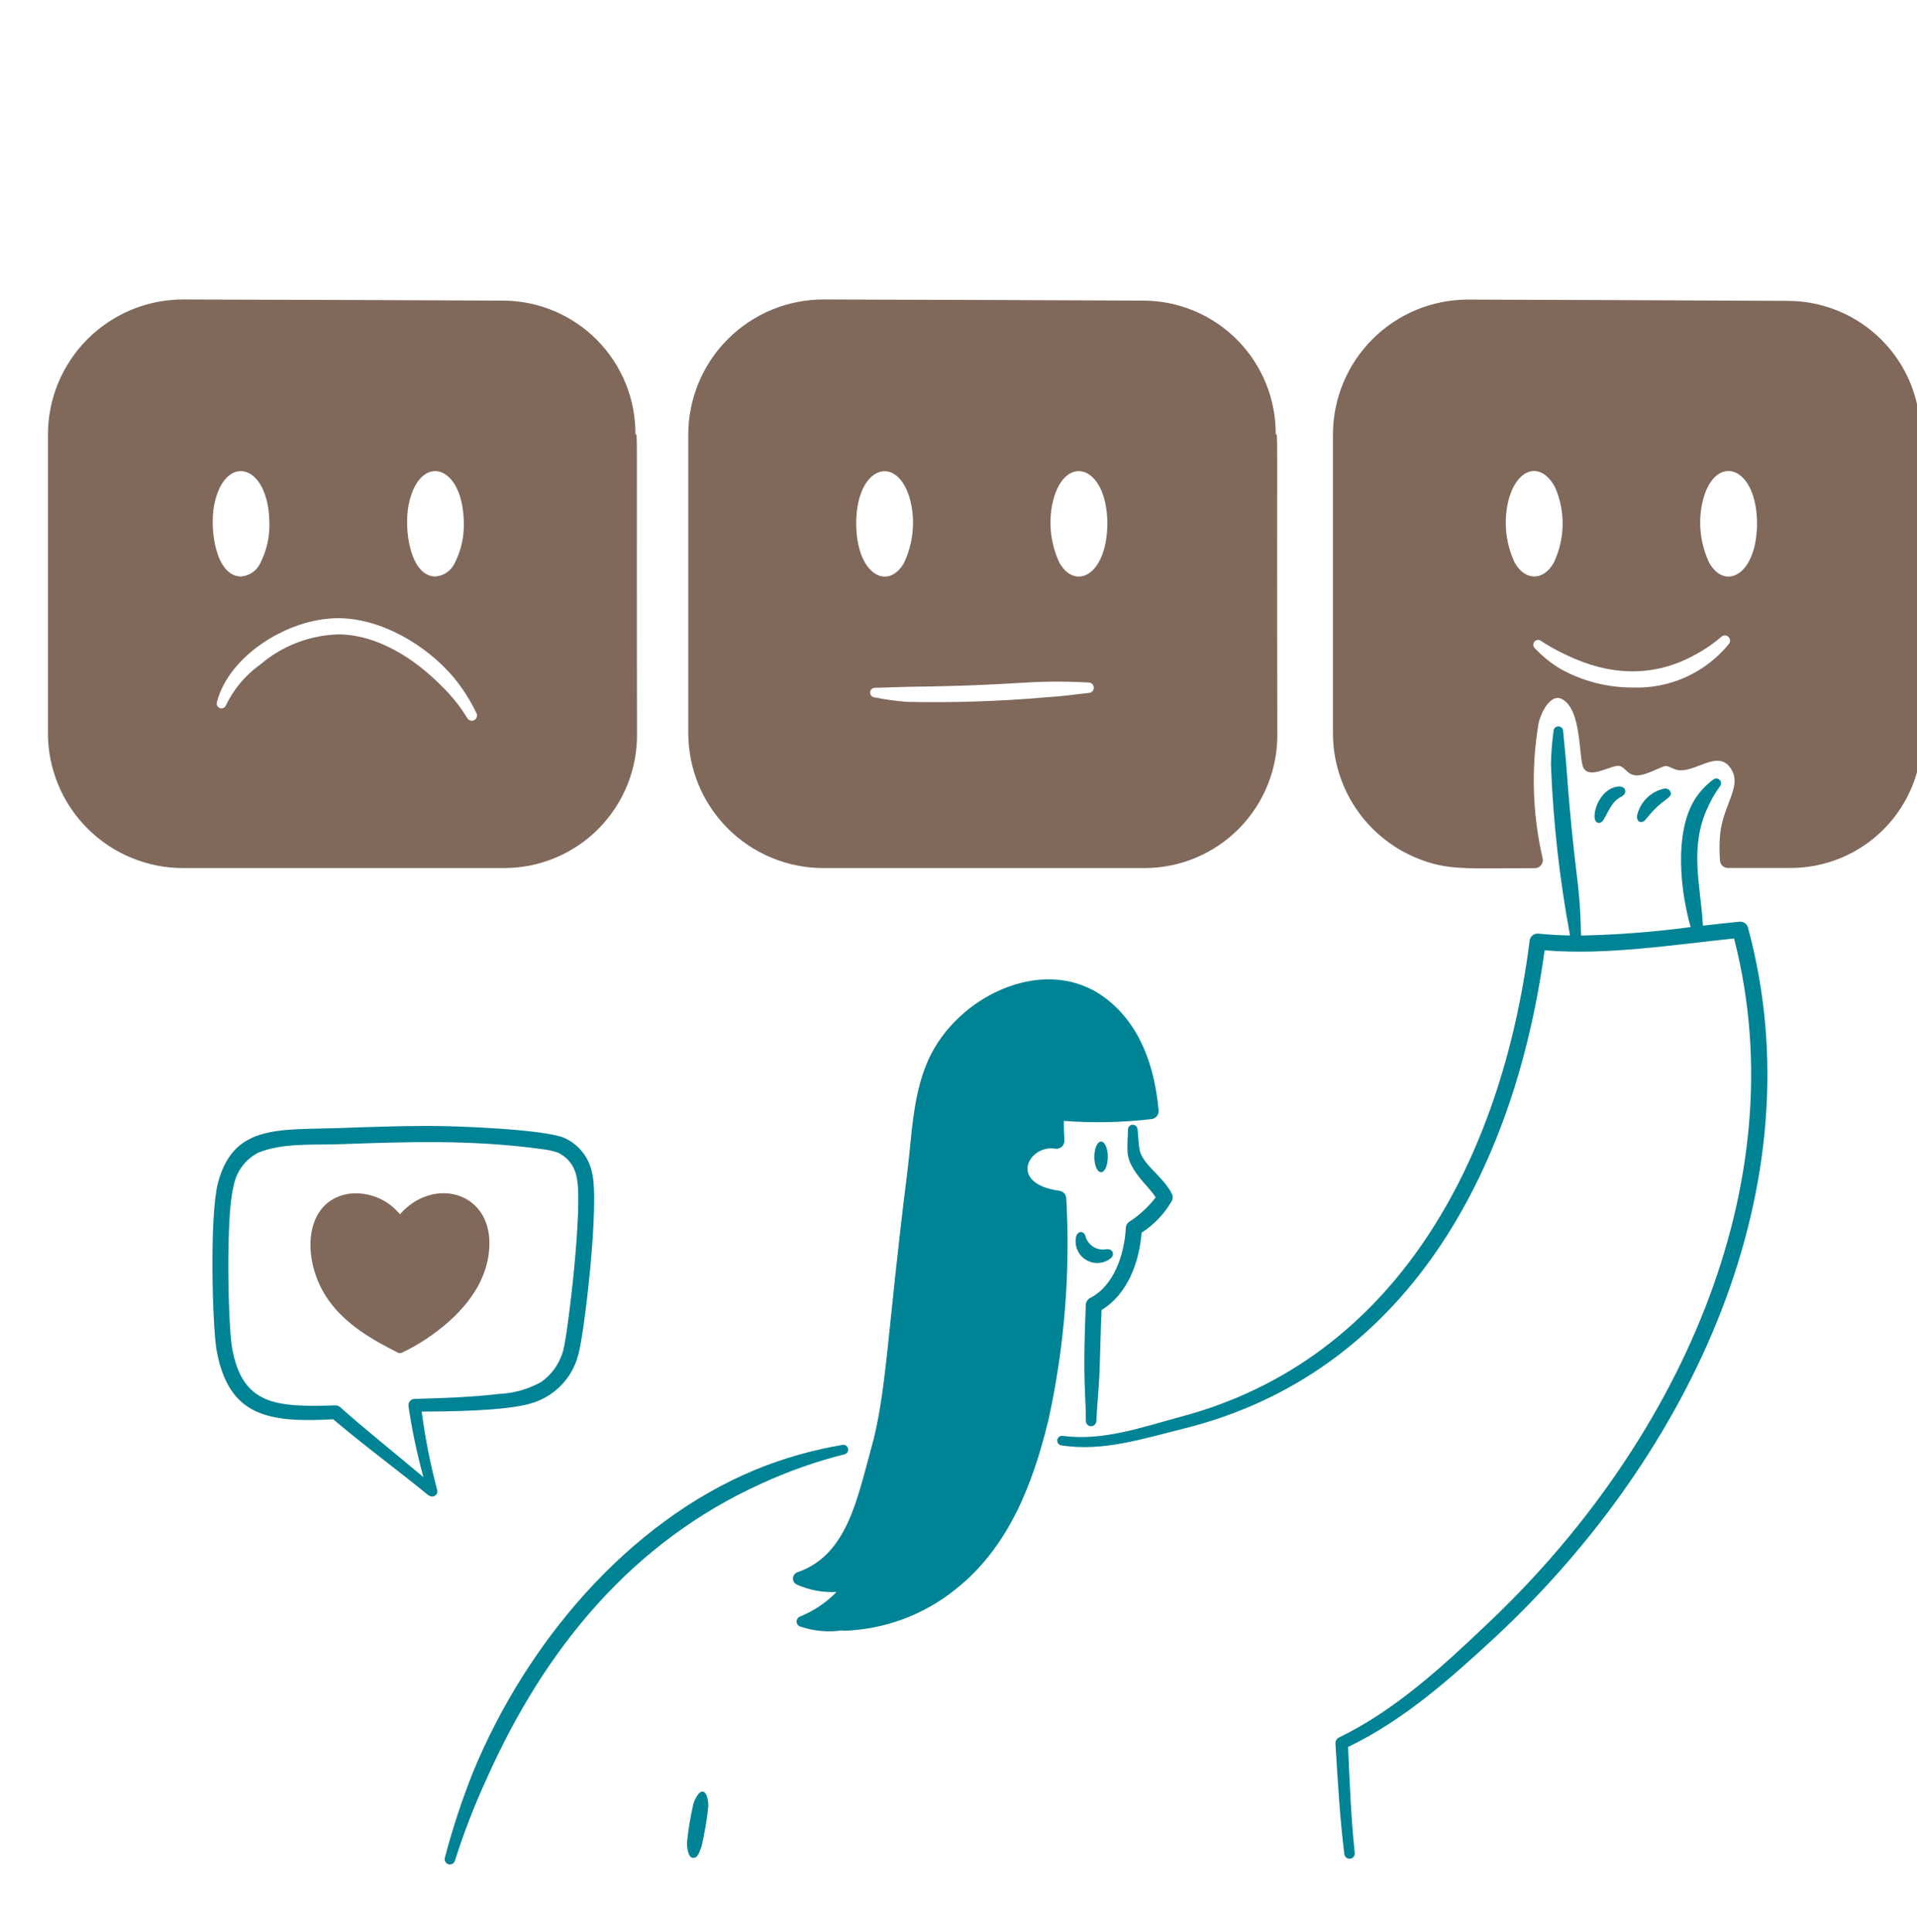 <svg width="132" height="133" viewBox="0 0 132 133" fill="none" xmlns="http://www.w3.org/2000/svg">
<g clip-path="url(#clip0_1350_1097)">
<path d="M79.78 76.439C79.504 73.417 78.511 70.499 76.078 68.684C72.104 65.722 66.311 68.363 64.147 72.506C62.829 75.031 62.808 78.097 62.464 80.803C61.105 91.516 61.059 95.936 59.978 99.75C59.018 103.183 58.325 107.07 54.918 108.234C54.83 108.264 54.753 108.319 54.697 108.393C54.641 108.466 54.609 108.555 54.604 108.648C54.599 108.74 54.623 108.832 54.671 108.911C54.72 108.99 54.791 109.053 54.876 109.09C55.732 109.474 56.668 109.646 57.604 109.593C56.892 110.327 56.035 110.904 55.086 111.287C55.016 111.314 54.956 111.362 54.914 111.425C54.872 111.487 54.85 111.561 54.852 111.636C54.854 111.711 54.879 111.784 54.923 111.845C54.968 111.905 55.031 111.95 55.102 111.974C56.045 112.294 57.051 112.383 58.036 112.233L57.968 112.268C60.813 112.209 63.559 111.21 65.778 109.427C69.416 106.561 71.117 102.224 72.208 97.691C73.299 92.697 73.707 87.578 73.42 82.475C73.41 82.35 73.358 82.232 73.271 82.141C73.184 82.05 73.069 81.991 72.944 81.975C69.355 81.482 70.85 78.781 72.652 79.079C72.734 79.093 72.818 79.087 72.897 79.064C72.977 79.04 73.05 78.999 73.112 78.943C73.174 78.887 73.222 78.818 73.253 78.741C73.284 78.664 73.297 78.581 73.292 78.498C73.262 78.056 73.255 77.606 73.254 77.166C75.259 77.317 77.275 77.275 79.272 77.043C79.346 77.037 79.417 77.017 79.482 76.983C79.547 76.949 79.605 76.903 79.652 76.847C79.7 76.79 79.735 76.725 79.757 76.655C79.779 76.585 79.787 76.512 79.78 76.439Z" fill="#008394"/>
<path d="M79.579 82.427C79.19 81.824 78.469 81.195 78.031 80.448C77.518 79.576 77.627 79.16 77.671 77.782C77.668 77.739 77.674 77.696 77.688 77.654C77.702 77.613 77.724 77.575 77.752 77.543C77.781 77.51 77.816 77.483 77.854 77.464C77.893 77.445 77.936 77.433 77.979 77.43C78.066 77.426 78.152 77.456 78.218 77.513C78.283 77.571 78.324 77.652 78.33 77.739C78.452 79.198 78.418 79.332 78.84 79.925C79.326 80.604 80.174 81.206 80.689 82.172C80.73 82.248 80.751 82.333 80.752 82.419C80.752 82.505 80.733 82.59 80.694 82.667C80.185 83.554 79.47 84.305 78.61 84.857C78.447 86.929 77.617 89.114 75.853 90.182C75.78 91.67 75.767 93.156 75.701 94.641C75.654 95.707 75.541 96.764 75.49 97.831C75.488 97.927 75.448 98.018 75.379 98.084C75.31 98.15 75.218 98.186 75.122 98.184C75.027 98.182 74.936 98.142 74.87 98.073C74.804 98.004 74.768 97.911 74.77 97.816C74.77 95.795 74.537 95.22 74.766 89.824C74.77 89.726 74.8 89.632 74.853 89.55C74.906 89.468 74.979 89.401 75.065 89.357C76.701 88.516 77.423 86.386 77.52 84.532C77.524 84.45 77.547 84.37 77.586 84.297C77.626 84.224 77.681 84.162 77.748 84.113C78.453 83.663 79.073 83.093 79.579 82.427Z" fill="#008394"/>
<path d="M74.097 85.14C74.033 85.433 74.059 85.739 74.172 86.017C74.285 86.296 74.479 86.533 74.729 86.699C74.98 86.865 75.274 86.952 75.574 86.948C75.875 86.944 76.167 86.849 76.412 86.676C76.827 86.41 76.629 85.915 76.147 86.005C75.852 86.053 75.549 85.995 75.294 85.839C75.04 85.683 74.849 85.442 74.757 85.158C74.668 84.715 74.217 84.695 74.097 85.14Z" fill="#008394"/>
<path d="M75.353 79.643C75.353 79.923 75.401 80.192 75.488 80.39C75.575 80.588 75.693 80.7 75.816 80.7C75.939 80.7 76.057 80.588 76.144 80.39C76.231 80.192 76.279 79.923 76.279 79.643C76.279 79.363 76.231 79.094 76.144 78.896C76.057 78.698 75.939 78.586 75.816 78.586C75.693 78.586 75.575 78.698 75.488 78.896C75.401 79.094 75.353 79.363 75.353 79.643Z" fill="#008394"/>
<path d="M110.438 56.401C110.846 55.691 110.994 55.178 111.65 54.838C112.087 54.615 111.954 54.113 111.457 54.144C110.427 54.212 109.777 55.435 109.797 56.237C109.809 56.701 110.208 56.802 110.438 56.401Z" fill="#008394"/>
<path d="M113.332 56.397C114.534 54.872 115.228 54.976 115.013 54.488C114.968 54.406 114.896 54.342 114.809 54.309C114.722 54.275 114.626 54.273 114.537 54.304C114.095 54.41 113.691 54.639 113.371 54.962C113.051 55.286 112.827 55.693 112.726 56.137C112.666 56.593 113.049 56.756 113.332 56.397Z" fill="#008394"/>
<path d="M120.363 63.861C120.33 63.733 120.251 63.623 120.143 63.548C120.035 63.473 119.903 63.44 119.772 63.453C118.941 63.535 118.102 63.63 117.258 63.725C117.11 60.953 116.291 58.357 117.598 55.571C117.82 55.073 118.092 54.6 118.41 54.157C118.472 54.095 118.506 54.011 118.506 53.923C118.506 53.836 118.471 53.752 118.409 53.69C118.347 53.628 118.263 53.593 118.175 53.594C118.087 53.594 118.004 53.629 117.942 53.691C117.435 54.068 117.005 54.538 116.673 55.076C115.292 57.37 115.682 61.242 116.414 63.823C113.91 64.156 111.389 64.351 108.864 64.407C108.796 60.408 108.424 60.561 107.845 52.604C107.797 51.951 107.674 50.851 107.635 50.344C107.636 50.301 107.628 50.258 107.613 50.217C107.597 50.177 107.573 50.14 107.543 50.109C107.514 50.077 107.478 50.052 107.438 50.034C107.398 50.017 107.356 50.007 107.312 50.006C107.269 50.005 107.226 50.013 107.185 50.029C107.145 50.044 107.108 50.068 107.076 50.097C107.045 50.127 107.02 50.163 107.002 50.203C106.985 50.243 106.975 50.285 106.974 50.329C106.867 51.094 106.807 51.866 106.795 52.639C106.946 56.586 107.385 60.517 108.109 64.4C107.381 64.385 106.656 64.345 105.935 64.272C105.791 64.257 105.647 64.299 105.534 64.389C105.42 64.479 105.347 64.609 105.328 64.753C103.413 79.888 96.068 93.6 81.327 97.526C78.665 98.243 75.956 99.219 73.181 98.851C73.138 98.844 73.093 98.845 73.051 98.856C73.008 98.866 72.968 98.885 72.932 98.911C72.897 98.937 72.867 98.969 72.845 99.007C72.822 99.045 72.807 99.086 72.801 99.13C72.795 99.173 72.797 99.217 72.808 99.26C72.82 99.302 72.839 99.342 72.865 99.377C72.892 99.412 72.925 99.441 72.963 99.463C73.001 99.485 73.043 99.499 73.087 99.504C75.971 99.952 78.746 99.029 81.538 98.342C96.682 94.55 104.252 80.868 106.357 65.422C110.668 65.772 115.11 65.046 119.403 64.607C123.804 81.676 115.367 99.6 102.373 111.831C99.288 114.764 96.031 117.762 92.199 119.614C92.123 119.651 92.059 119.709 92.016 119.782C91.972 119.854 91.951 119.938 91.955 120.022C92.115 122.536 92.249 125.101 92.566 127.625C92.57 127.673 92.583 127.721 92.606 127.764C92.628 127.807 92.659 127.845 92.696 127.877C92.734 127.908 92.777 127.931 92.824 127.945C92.87 127.958 92.919 127.963 92.968 127.957C93.016 127.951 93.063 127.936 93.105 127.912C93.147 127.888 93.184 127.855 93.214 127.817C93.243 127.778 93.264 127.734 93.276 127.686C93.288 127.639 93.29 127.59 93.283 127.542C93.025 125.116 92.935 122.674 92.826 120.263C96.699 118.404 99.931 115.507 103.086 112.585C116.454 100.075 125.172 81.618 120.363 63.861Z" fill="#008394"/>
<path d="M58.004 99.471C55.946 99.817 53.934 100.391 52.004 101.183C43.186 104.843 36.236 113.127 32.576 121.986C31.809 123.912 31.16 125.883 30.633 127.888C30.606 127.98 30.616 128.079 30.662 128.163C30.708 128.247 30.785 128.31 30.878 128.337C30.969 128.364 31.068 128.353 31.152 128.307C31.236 128.262 31.299 128.184 31.326 128.092C31.943 126.151 32.681 124.249 33.534 122.399C37.523 113.469 43.542 106.155 52.417 102.139C54.258 101.291 56.174 100.615 58.14 100.121C58.226 100.103 58.301 100.051 58.349 99.977C58.398 99.904 58.415 99.814 58.397 99.728C58.379 99.642 58.327 99.566 58.253 99.518C58.18 99.47 58.09 99.453 58.004 99.471Z" fill="#008394"/>
<path d="M47.747 124.167C47.541 125.061 47.392 125.967 47.303 126.88C47.303 127.004 47.334 127.853 47.697 127.896C48.006 127.934 48.117 127.652 48.304 127.118C48.522 126.199 48.678 125.267 48.773 124.327C48.773 124.128 48.728 123.382 48.393 123.337C48.058 123.291 47.773 124.088 47.747 124.167Z" fill="#008394"/>
<path d="M22.942 97.708C18.52 97.945 15.753 97.534 14.917 92.975C14.627 91.391 14.413 83.739 15.002 81.464C16.062 77.371 19.225 77.802 23.377 77.659C25.428 77.586 27.507 77.509 29.579 77.511C31.594 77.511 37.279 77.744 38.791 78.307C39.288 78.518 39.726 78.846 40.069 79.262C40.412 79.679 40.65 80.173 40.761 80.701C41.316 82.8 40.202 92.073 39.81 93.3C39.598 94.099 39.18 94.828 38.596 95.413C38.013 95.999 37.285 96.42 36.487 96.634C34.676 97.147 30.801 97.168 29.035 97.178C29.277 99.007 29.637 100.819 30.111 102.603C30.125 102.675 30.116 102.75 30.085 102.816C30.055 102.883 30.004 102.939 29.941 102.976C29.877 103.013 29.804 103.03 29.731 103.024C29.657 103.018 29.588 102.989 29.531 102.942V102.965C27.277 101.119 25.229 99.641 22.942 97.708ZM29.155 101.689C28.712 100.075 28.368 98.437 28.124 96.781C28.118 96.722 28.125 96.662 28.144 96.605C28.162 96.548 28.192 96.496 28.232 96.451C28.272 96.406 28.321 96.37 28.375 96.345C28.43 96.32 28.489 96.307 28.549 96.306C30.423 96.251 32.433 96.19 34.309 95.966C35.344 95.924 36.355 95.643 37.263 95.143C38.007 94.617 38.544 93.848 38.781 92.969C39.058 92.097 40.198 82.884 39.693 80.982C39.623 80.626 39.469 80.292 39.245 80.007C39.021 79.722 38.732 79.494 38.402 79.343C38.037 79.222 37.66 79.141 37.278 79.103C32.459 78.442 27.963 78.609 23.417 78.768C21.553 78.836 19.465 78.661 17.777 79.356C17.324 79.591 16.934 79.93 16.637 80.345C16.34 80.76 16.146 81.239 16.069 81.743C15.533 83.805 15.713 91.303 15.978 92.783C16.684 96.728 18.976 96.883 23.083 96.749C23.205 96.743 23.324 96.785 23.416 96.865C25.176 98.436 27.225 100.062 29.155 101.689Z" fill="#008394"/>
<path d="M27.539 83.595C27.127 83.09 26.596 82.695 25.994 82.447C25.391 82.199 24.736 82.105 24.088 82.172C20.842 82.62 20.708 86.843 22.644 89.537C23.814 91.168 25.57 92.201 27.372 93.105C27.419 93.135 27.473 93.152 27.528 93.154C27.584 93.156 27.639 93.143 27.687 93.116C28.578 92.69 29.421 92.17 30.201 91.564C32.147 90.064 33.667 88.075 33.701 85.639C33.733 81.979 29.797 81.017 27.539 83.595Z" fill="#80685B"/>
<path d="M43.752 29.916C43.763 28.713 43.536 27.521 43.085 26.407C42.633 25.293 41.967 24.278 41.123 23.422C40.28 22.566 39.276 21.884 38.168 21.416C37.061 20.948 35.872 20.703 34.67 20.696C32.014 20.679 16.514 20.623 12.61 20.617C10.143 20.617 7.777 21.596 6.031 23.34C4.286 25.083 3.303 27.448 3.301 29.916V50.458C3.3 51.681 3.541 52.891 4.009 54.02C4.476 55.149 5.162 56.175 6.027 57.039C6.891 57.903 7.918 58.588 9.047 59.054C10.177 59.521 11.387 59.761 12.61 59.759H34.67C35.888 59.765 37.095 59.528 38.22 59.061C39.345 58.594 40.365 57.908 41.221 57.041C42.078 56.175 42.752 55.147 43.206 54.016C43.659 52.886 43.882 51.676 43.862 50.458C43.821 28.363 43.922 29.916 43.752 29.916ZM28.136 34.757C28.847 31.175 31.873 31.857 31.936 35.96C31.968 36.932 31.753 37.896 31.313 38.763C31.193 39.021 31.006 39.243 30.773 39.406C30.538 39.568 30.265 39.665 29.981 39.687C28.26 39.682 27.794 36.481 28.136 34.757ZM14.75 34.757C15.459 31.177 18.487 31.854 18.55 35.96C18.581 36.931 18.367 37.896 17.927 38.763C17.807 39.021 17.62 39.243 17.386 39.406C17.152 39.568 16.879 39.665 16.595 39.687C14.873 39.682 14.408 36.481 14.75 34.757ZM32.167 49.425C31.684 48.63 31.101 47.9 30.432 47.255C28.555 45.334 25.941 43.661 23.265 43.674C21.304 43.739 19.424 44.468 17.931 45.741C16.919 46.458 16.105 47.42 15.566 48.537C15.539 48.62 15.48 48.689 15.402 48.729C15.324 48.769 15.233 48.776 15.15 48.749C15.067 48.722 14.997 48.663 14.958 48.585C14.918 48.507 14.911 48.416 14.938 48.333C15.737 45.175 19.785 42.575 23.262 42.557C26.24 42.553 29.322 44.398 31.181 46.566C31.825 47.335 32.37 48.182 32.804 49.086C32.849 49.17 32.858 49.269 32.831 49.361C32.803 49.452 32.739 49.529 32.655 49.574C32.57 49.619 32.471 49.629 32.38 49.601C32.288 49.573 32.212 49.509 32.167 49.425Z" fill="#80685B"/>
<path d="M87.842 29.916C87.853 28.713 87.626 27.521 87.174 26.407C86.723 25.293 86.057 24.278 85.213 23.422C84.37 22.566 83.365 21.884 82.258 21.416C81.15 20.948 79.962 20.703 78.76 20.696C76.103 20.679 60.604 20.623 56.7 20.617C54.233 20.617 51.867 21.597 50.122 23.34C48.377 25.084 47.395 27.449 47.393 29.916V50.458C47.392 51.681 47.633 52.891 48.1 54.02C48.568 55.149 49.254 56.175 50.119 57.039C50.983 57.903 52.01 58.588 53.139 59.054C54.269 59.521 55.479 59.761 56.702 59.759H78.761C79.979 59.765 81.186 59.527 82.311 59.061C83.436 58.594 84.456 57.907 85.312 57.041C86.168 56.175 86.843 55.146 87.296 54.016C87.75 52.886 87.973 51.676 87.953 50.458C87.911 28.363 88.012 29.916 87.842 29.916ZM58.954 35.963C58.996 31.98 61.876 31.2 62.7 34.522C63.032 35.948 62.87 37.444 62.24 38.767C61.125 40.69 58.94 39.563 58.954 35.96V35.963ZM74.968 47.704C73.704 47.835 73.715 47.887 71.897 48.015C68.751 48.285 65.593 48.387 62.436 48.319C61.69 48.259 60.949 48.154 60.215 48.008C60.128 48 60.047 47.958 59.991 47.891C59.934 47.824 59.907 47.737 59.914 47.65C59.922 47.562 59.964 47.482 60.031 47.425C60.098 47.369 60.185 47.342 60.272 47.349C60.785 47.343 62.002 47.288 62.61 47.281C70.705 47.181 70.653 46.766 74.949 46.985C75.045 46.982 75.137 47.018 75.207 47.084C75.276 47.149 75.316 47.24 75.319 47.336C75.321 47.431 75.286 47.524 75.22 47.593C75.154 47.662 75.064 47.703 74.968 47.705V47.704ZM72.963 38.767C72.368 37.519 72.188 36.114 72.449 34.758C73.16 31.175 76.186 31.858 76.25 35.96C76.263 39.537 74.088 40.704 72.963 38.763V38.767Z" fill="#80685B"/>
<path d="M132.23 29.773C132.209 27.373 131.244 25.077 129.545 23.382C127.846 21.687 125.548 20.729 123.147 20.714C119.868 20.694 104.368 20.631 101.088 20.624C98.622 20.623 96.257 21.601 94.512 23.344C92.767 25.086 91.786 27.45 91.783 29.916V50.459C91.782 52.299 92.327 54.099 93.349 55.63C94.371 57.161 95.825 58.354 97.525 59.059C99.683 59.953 100.986 59.767 105.679 59.767C105.762 59.767 105.844 59.748 105.919 59.712C105.994 59.676 106.059 59.624 106.112 59.56C106.164 59.495 106.201 59.42 106.22 59.34C106.239 59.259 106.24 59.175 106.223 59.094C105.52 56.052 105.423 52.902 105.938 49.822C106.094 49.041 106.773 47.754 107.515 48.106C108.954 48.79 108.681 52.22 109.039 52.869C109.47 53.649 110.881 52.692 111.46 52.722C111.727 52.735 111.923 53.039 112.228 53.248C112.859 53.683 114.062 52.909 114.6 52.75C114.847 52.677 115.084 52.895 115.44 52.992C116.582 53.303 118.171 51.645 119.077 52.767C120.103 54.038 118.639 55.303 118.436 57.503C118.389 58.084 118.389 58.668 118.436 59.249C118.446 59.386 118.508 59.514 118.609 59.607C118.71 59.7 118.842 59.752 118.98 59.752H123.15C124.37 59.772 125.583 59.544 126.713 59.083C127.844 58.621 128.869 57.936 129.727 57.067C130.586 56.199 131.259 55.166 131.707 54.03C132.155 52.894 132.369 51.679 132.335 50.459C132.278 27.561 132.388 30.129 132.23 29.773ZM104.314 38.763C103.719 37.516 103.539 36.111 103.801 34.754C104.297 32.248 106.078 31.622 107.097 33.583C107.447 34.404 107.618 35.291 107.598 36.184C107.577 37.078 107.366 37.956 106.978 38.761C106.262 39.996 105.026 39.992 104.314 38.763ZM119.03 44.353C118.233 45.325 117.222 46.1 116.075 46.617C114.929 47.133 113.679 47.378 112.423 47.331C110.671 47.337 108.947 46.889 107.42 46.031C106.786 45.646 106.206 45.177 105.696 44.638C105.663 44.61 105.636 44.576 105.616 44.537C105.596 44.499 105.584 44.457 105.58 44.414C105.576 44.37 105.581 44.327 105.594 44.285C105.607 44.244 105.628 44.206 105.656 44.173C105.684 44.139 105.718 44.112 105.757 44.092C105.795 44.072 105.837 44.06 105.881 44.056C105.924 44.052 105.967 44.057 106.009 44.07C106.05 44.083 106.088 44.105 106.122 44.133C106.693 44.503 107.29 44.832 107.909 45.116C110.892 46.538 113.936 46.667 116.851 45.002C117.443 44.68 117.999 44.295 118.509 43.855C118.575 43.785 118.666 43.745 118.761 43.743C118.857 43.741 118.949 43.777 119.018 43.843C119.087 43.909 119.127 44 119.13 44.095C119.132 44.191 119.096 44.283 119.03 44.353ZM117.701 38.763C117.106 37.516 116.926 36.111 117.187 34.754C117.9 31.156 120.924 31.861 120.987 35.957C121 39.545 118.823 40.7 117.701 38.763Z" fill="#80685B"/>
</g>
<defs>
<clipPath id="clip0_1350_1097">
<rect width="132" height="132" fill="white" transform="translate(0.001 0.938)"/>
</clipPath>
</defs>
</svg>
